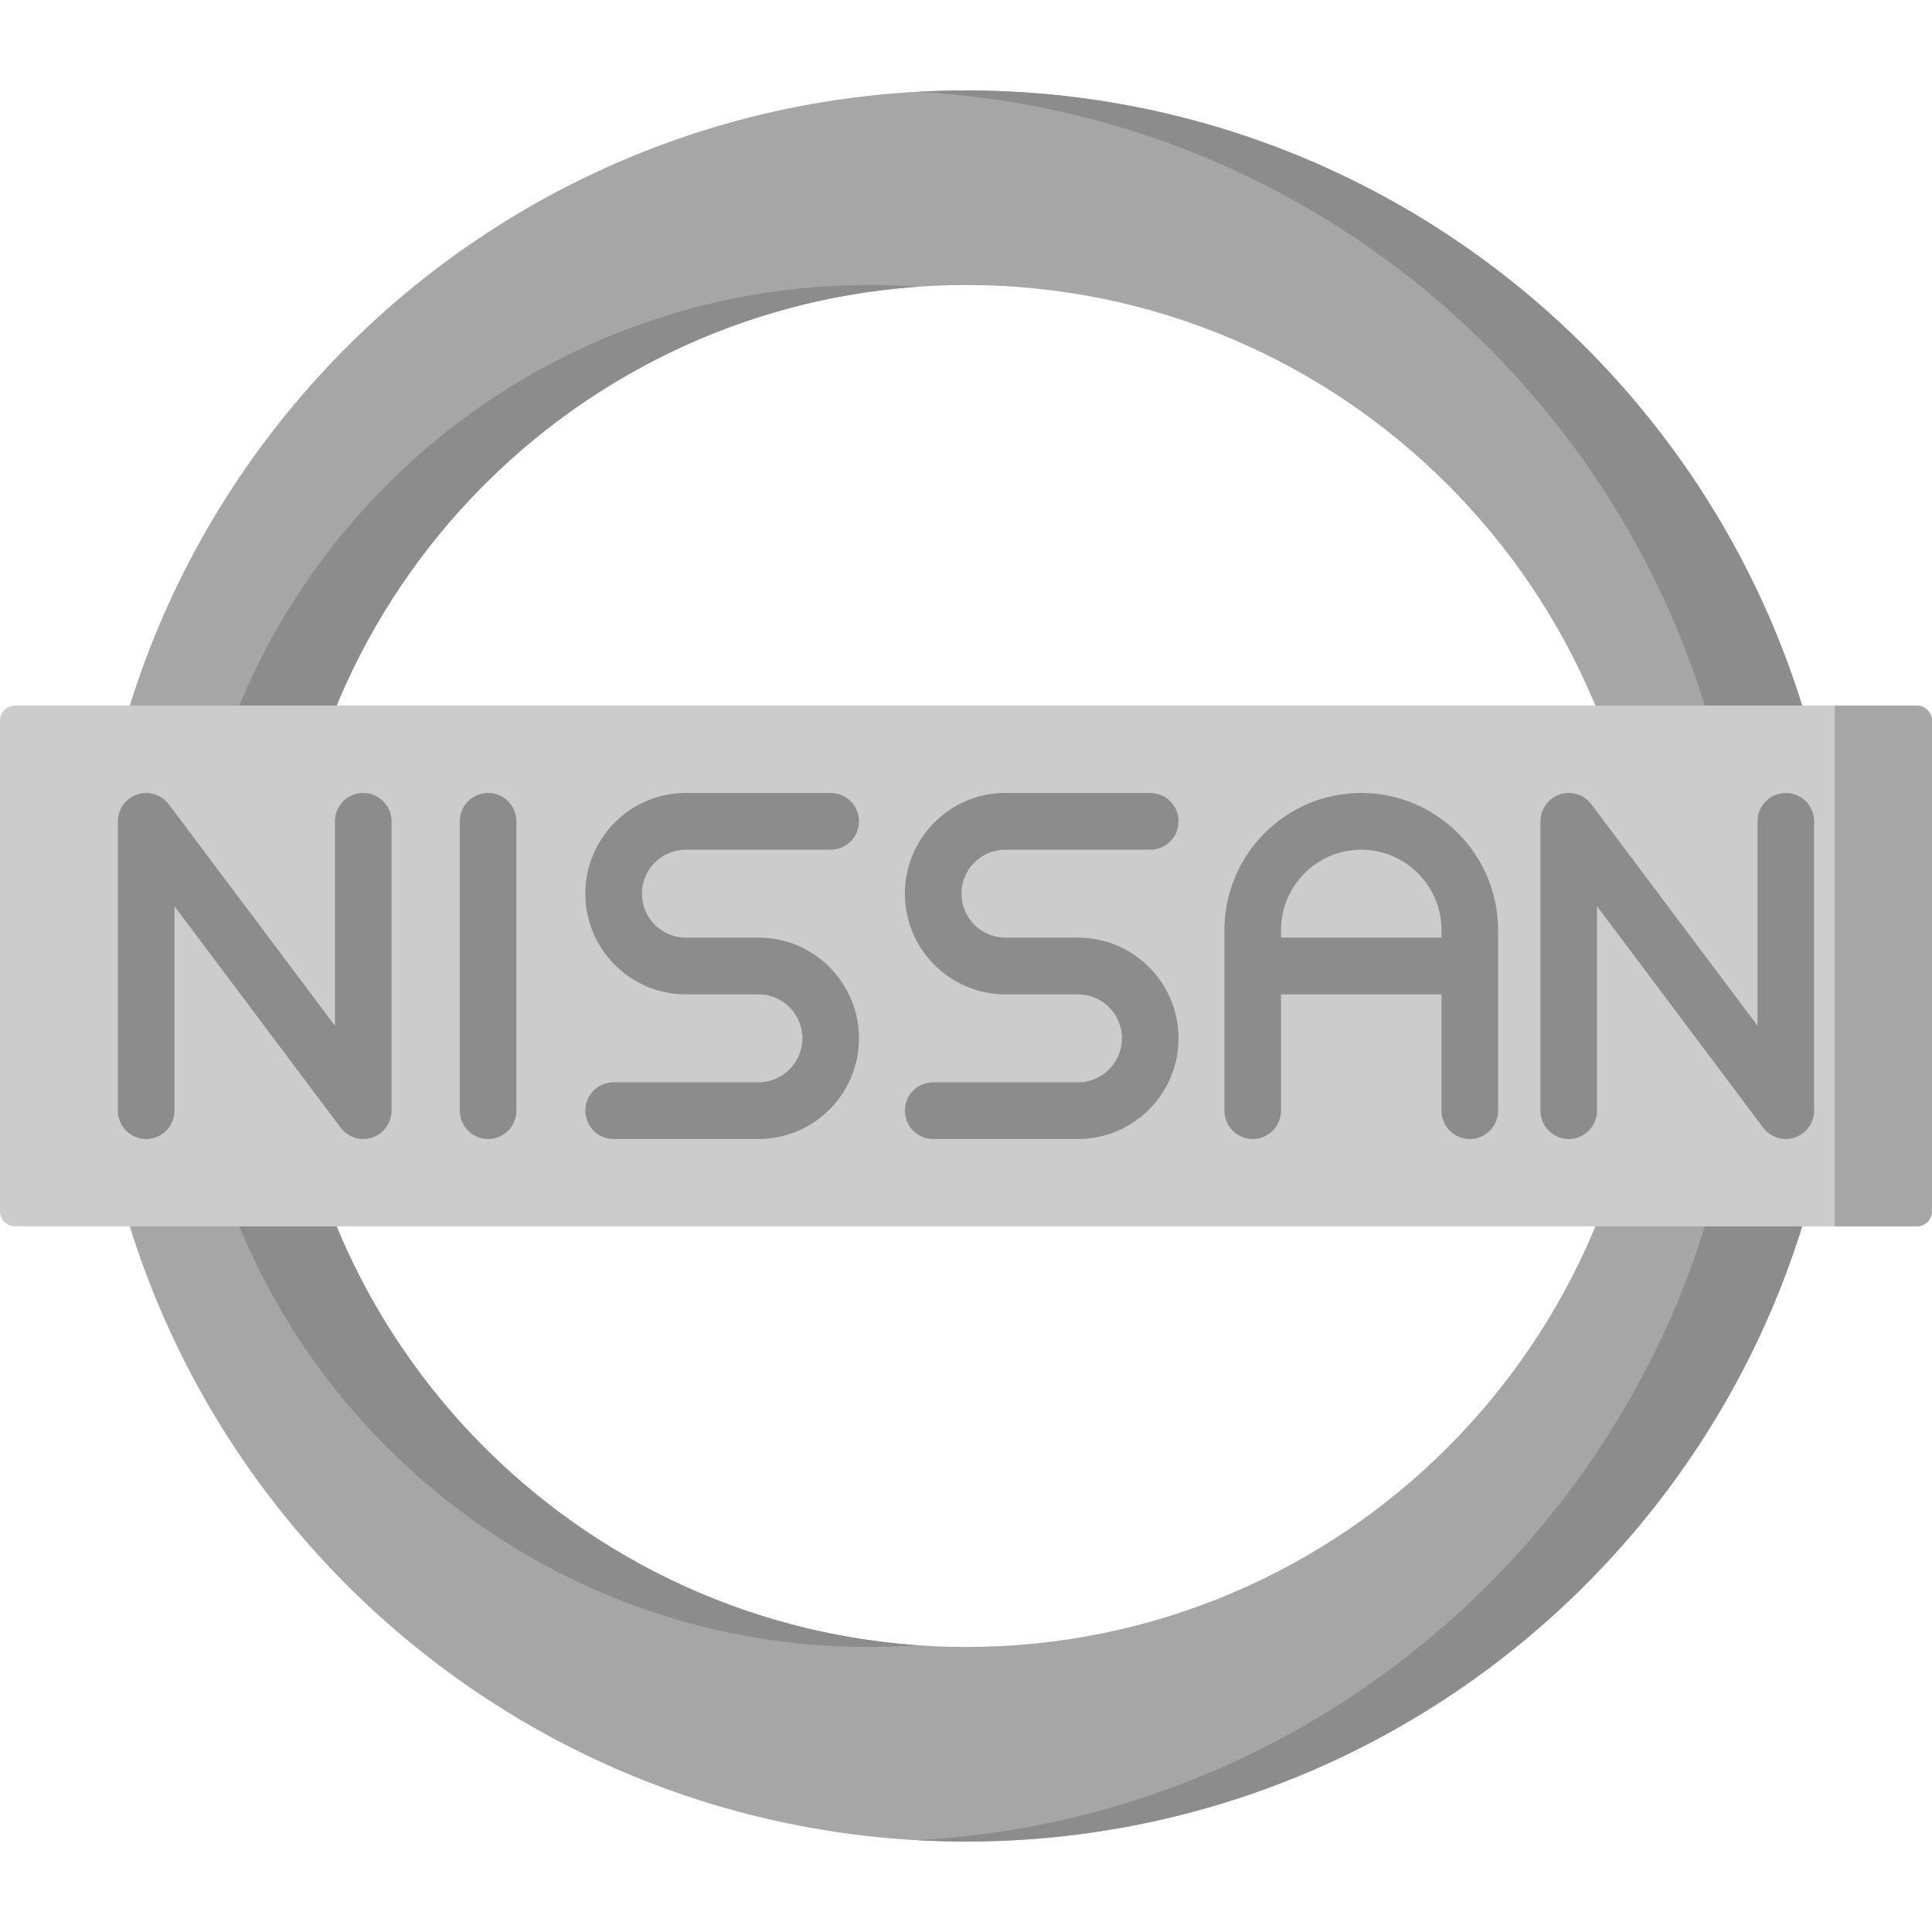 <svg version="1.1" xmlns="http://www.w3.org/2000/svg" xmlns:xlink="http://www.w3.org/1999/xlink" x="0px" y="0px" viewBox="0 0 512.001 512.001" style="enable-background:new 0 0 512.001 512.001;" xml:space="preserve" width="512.001"  height="512.001" >
<path style="" d="M255.995,23.971C127.853,23.971,23.966,127.848,23.966,256
	c0,128.142,103.887,232.029,232.029,232.029c128.152,0,232.029-103.887,232.029-232.029
	C488.025,127.847,384.148,23.971,255.995,23.971z M255.995,436.467c-99.67,0-180.467-80.797-180.467-180.467
	S156.326,75.534,255.995,75.534S436.462,156.332,436.462,256C436.462,355.67,355.665,436.467,255.995,436.467z" fill="#a6a6a6"></path>
<g>
	<path style="" d="M243.105,75.996c-4.259-0.301-8.555-0.463-12.891-0.463c-99.67,0-180.467,80.798-180.467,180.467
		c0,99.67,80.797,180.467,180.467,180.467c4.336,0,8.632-0.163,12.891-0.463c-93.652-6.611-167.577-84.67-167.577-180.004
		C75.529,160.666,149.453,82.606,243.105,75.996z" fill="#8c8c8c"></path>
	<path style="" d="M255.995,23.971c-4.327,0-8.622,0.128-12.89,0.362C365.26,31.023,462.245,132.175,462.245,256
		c0,123.816-96.984,224.978-219.139,231.667c4.268,0.234,8.564,0.362,12.89,0.362c128.152,0,232.029-103.887,232.029-232.029
		C488.025,127.847,384.148,23.971,255.995,23.971z" fill="#8c8c8c"></path>
</g>
<path style="" d="M507.996,325.005H4.005c-2.211,0-4.005-1.793-4.005-4.005V190.992c0-2.211,1.793-4.005,4.005-4.005
	h503.992c2.211,0,4.004,1.793,4.004,4.005v130.008C512,323.212,510.208,325.005,507.996,325.005z" fill="#cccccc"></path>
<path style="" d="M507.996,325.005h-21.75V186.988h21.75c2.211,0,4.004,1.793,4.004,4.005v130.009
	C512,323.212,510.208,325.005,507.996,325.005z" fill="#a6a6a6"></path>
<g>
	<path style="" d="M96.265,210.143c-4.143,0-7.5,3.365-7.5,7.516v54.171l-44.032-58.687
		c-1.937-2.585-5.309-3.635-8.37-2.612c-3.06,1.024-5.124,3.895-5.124,7.129v76.675c0,4.152,3.357,7.516,7.5,7.516
		s7.5-3.365,7.5-7.516v-54.171l44.032,58.687c1.443,1.925,3.682,3,5.995,3c0.793,0,1.594-0.126,2.375-0.388
		c3.06-1.024,5.125-3.895,5.125-7.129v-76.675C103.765,213.508,100.408,210.143,96.265,210.143z" fill="#8c8c8c"></path>
	<path style="" d="M473.26,210.143c-4.143,0-7.5,3.365-7.5,7.516v54.171l-44.032-58.687
		c-1.938-2.585-5.31-3.635-8.37-2.612c-3.06,1.024-5.125,3.895-5.125,7.129v76.675c0,4.152,3.357,7.516,7.5,7.516
		c4.143,0,7.5-3.365,7.5-7.516v-54.171l44.032,58.687c1.443,1.925,3.682,3,5.995,3c0.793,0,1.594-0.126,2.375-0.388
		c3.06-1.024,5.125-3.895,5.125-7.129v-76.675C480.76,213.508,477.403,210.143,473.26,210.143z" fill="#8c8c8c"></path>
	<path style="" d="M129.351,210.143c-4.143,0-7.5,3.365-7.5,7.516v76.675c0,4.152,3.357,7.516,7.5,7.516
		c4.143,0,7.5-3.365,7.5-7.516v-76.675C136.851,213.508,133.494,210.143,129.351,210.143z" fill="#8c8c8c"></path>
	<path style="" d="M181.743,225.176h38.398c4.143,0,7.5-3.365,7.5-7.516c0-4.151-3.357-7.516-7.5-7.516h-38.398
		c-14.683,0-26.628,11.971-26.628,26.685c0,14.715,11.946,26.685,26.628,26.685h19.27c6.411,0,11.626,5.227,11.626,11.652
		c0,6.426-5.216,11.652-11.626,11.652h-38.399c-4.143,0-7.5,3.365-7.5,7.516c0,4.152,3.357,7.516,7.5,7.516h38.399
		c14.683,0,26.627-11.97,26.627-26.684c0-14.714-11.945-26.684-26.627-26.684h-19.27c-6.412,0-11.627-5.228-11.627-11.652
		C170.116,230.402,175.331,225.176,181.743,225.176z" fill="#8c8c8c"></path>
	<path style="" d="M266.428,225.176h38.398c4.143,0,7.5-3.365,7.5-7.516c0-4.151-3.357-7.516-7.5-7.516h-38.398
		c-14.683,0-26.628,11.971-26.628,26.685c0,14.715,11.946,26.685,26.628,26.685h19.27c6.411,0,11.626,5.227,11.626,11.652
		c0,6.426-5.216,11.652-11.626,11.652h-38.399c-4.143,0-7.5,3.365-7.5,7.516c0,4.152,3.357,7.516,7.5,7.516h38.399
		c14.683,0,26.627-11.97,26.627-26.684c0-14.714-11.945-26.684-26.627-26.684h-19.27c-6.412,0-11.627-5.228-11.627-11.652
		C254.799,230.402,260.016,225.176,266.428,225.176z" fill="#8c8c8c"></path>
	<path style="" d="M360.747,210.143c-19.996,0-36.263,16.303-36.263,36.341v47.85c0,4.152,3.357,7.516,7.5,7.516
		s7.5-3.365,7.5-7.516v-30.821h42.525v30.821c0,4.152,3.357,7.516,7.5,7.516s7.5-3.365,7.5-7.516v-47.85
		C397.009,226.445,380.742,210.143,360.747,210.143z M339.484,248.481v-1.996c0-11.749,9.538-21.309,21.263-21.309
		c11.724,0,21.263,9.559,21.263,21.309v1.996H339.484z" fill="#8c8c8c"></path>
</g>
<g>
</g>
<g>
</g>
<g>
</g>
<g>
</g>
<g>
</g>
<g>
</g>
<g>
</g>
<g>
</g>
<g>
</g>
<g>
</g>
<g>
</g>
<g>
</g>
<g>
</g>
<g>
</g>
<g>
</g>
</svg>